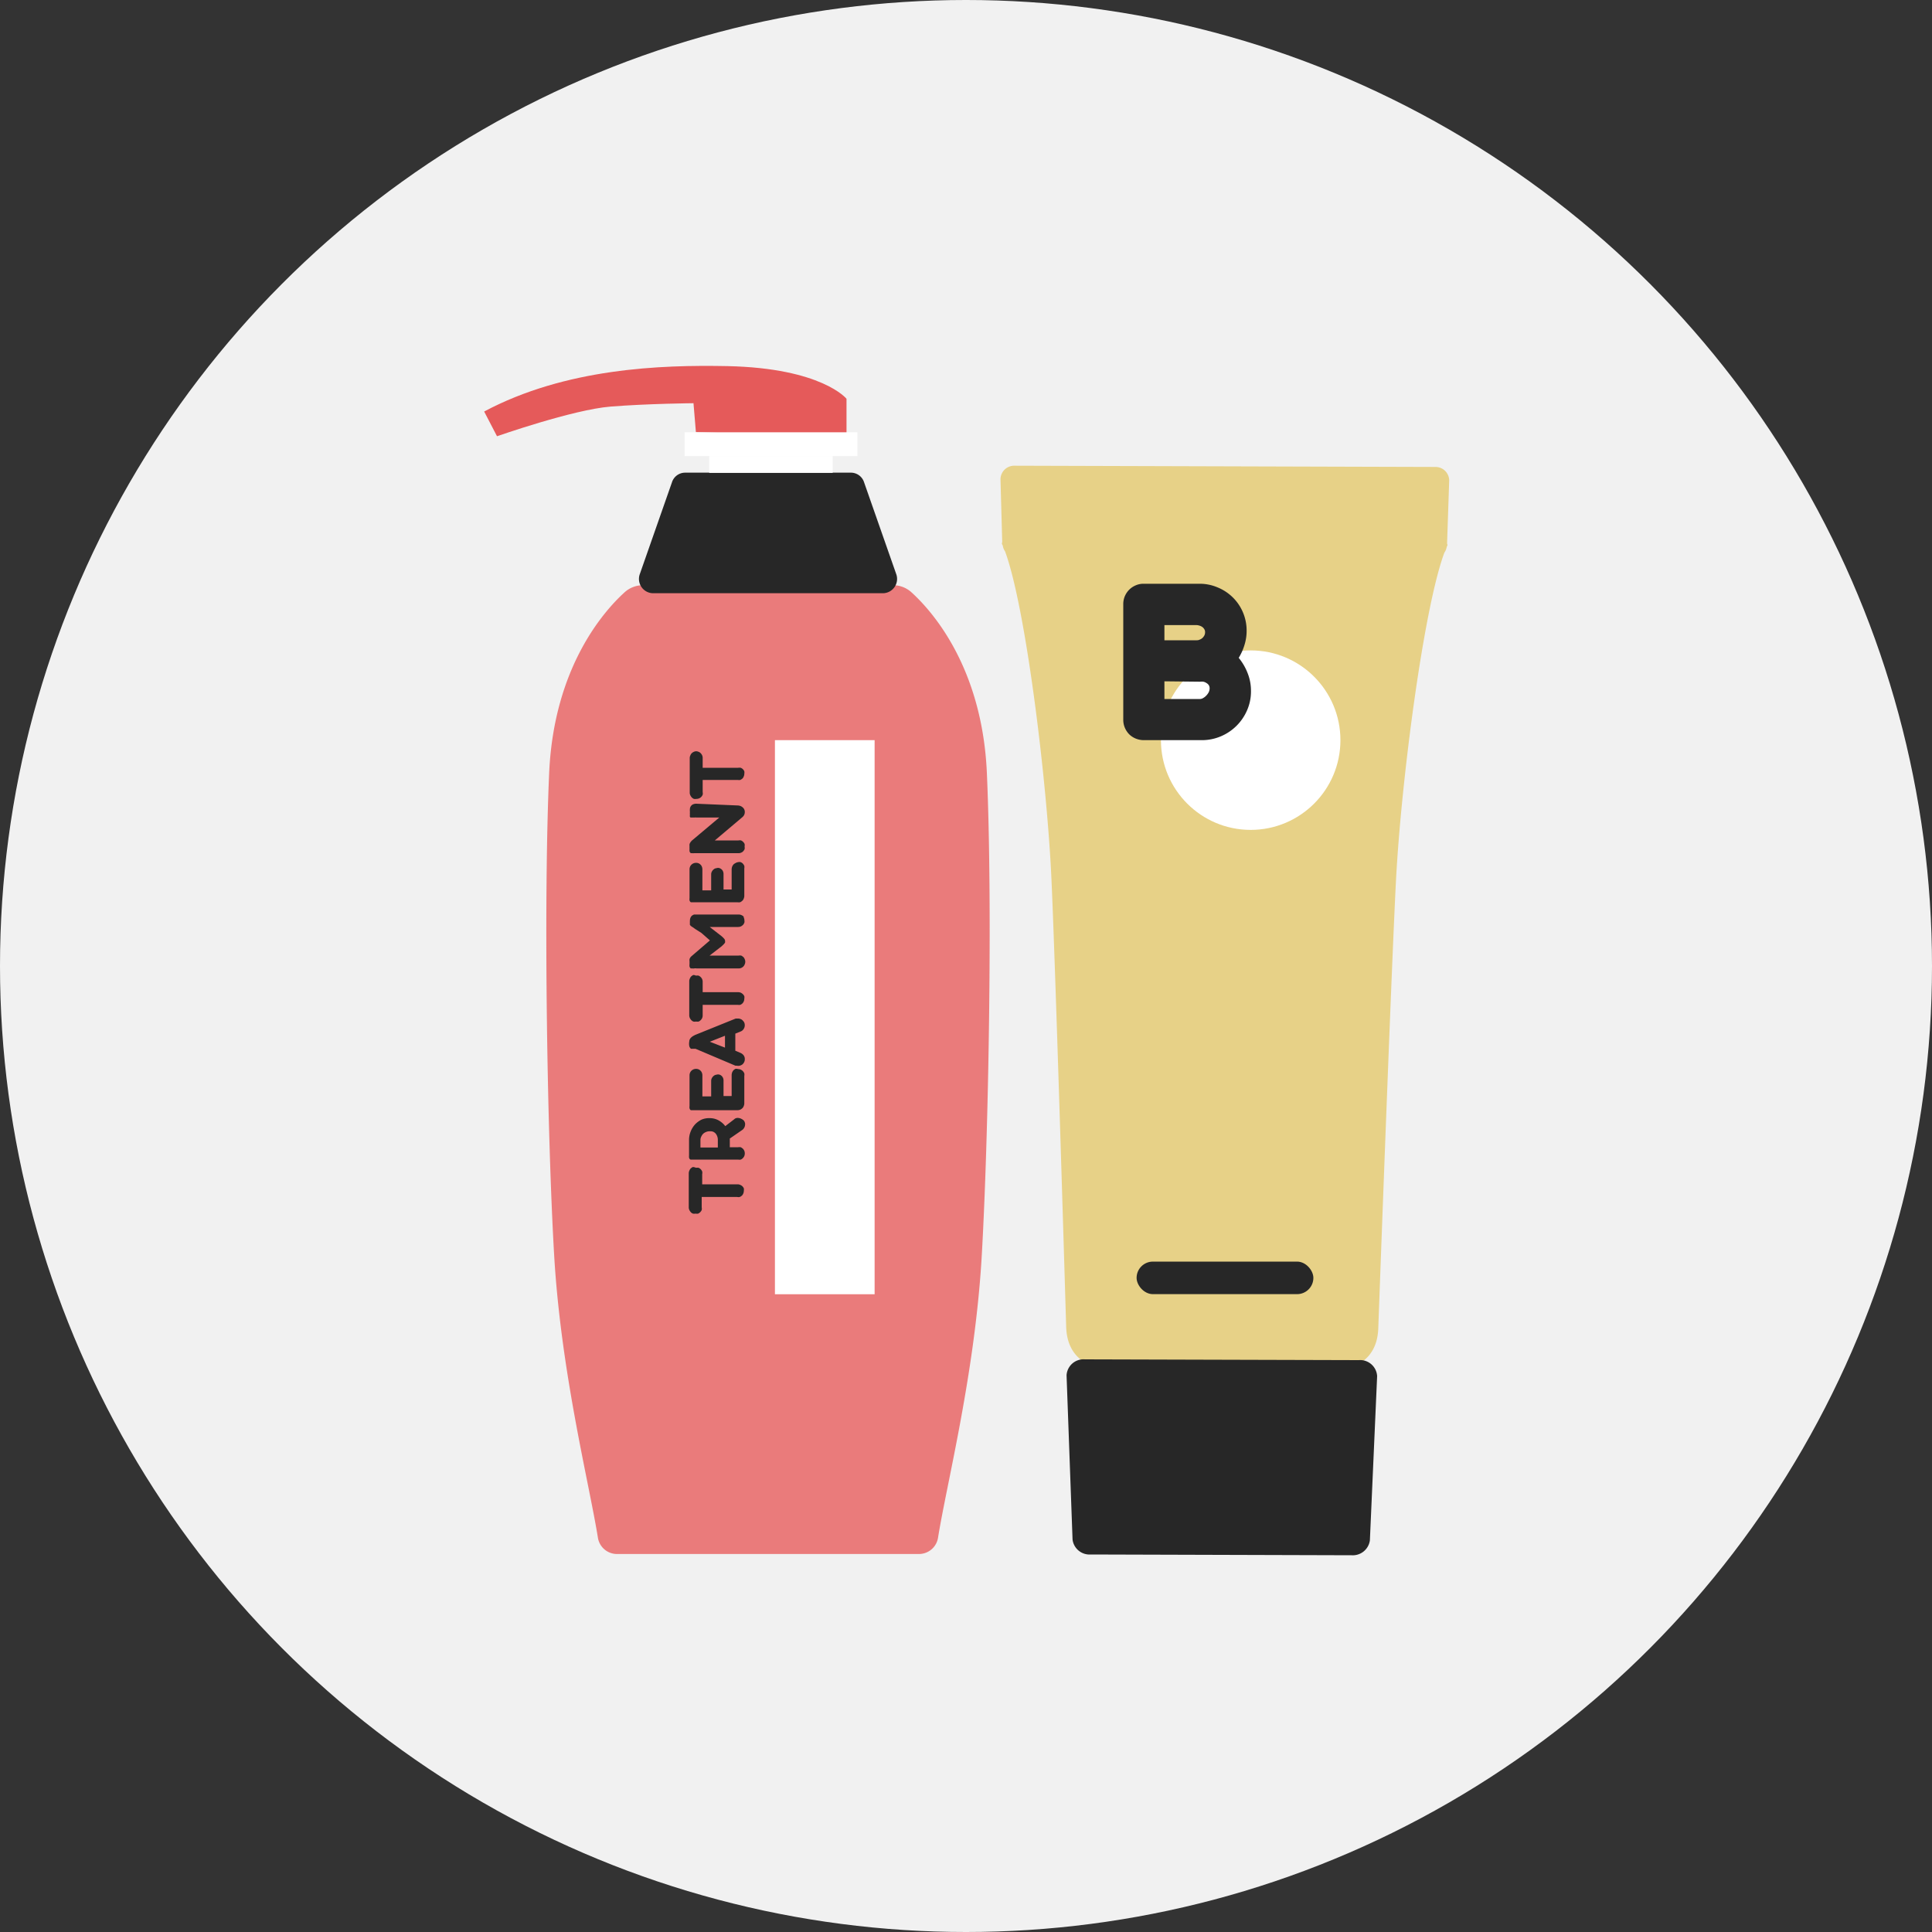 <svg id="Слой_1" data-name="Слой 1" xmlns="http://www.w3.org/2000/svg" viewBox="0 0 200 200"><rect x="0" y="0" width="200" height="200" fill="#333333" stroke="none"/><defs><style>.cls-1{fill:#f1f1f1;}.cls-2{fill:#e55a5a;}.cls-3{fill:#ea7b7b;}.cls-4{fill:#272727;}.cls-5{fill:#fff;}.cls-6{fill:#e7d187;}</style></defs><title>Иконки_для_каталога NEW</title><circle class="cls-1" cx="100" cy="100" r="100"/><path class="cls-2" d="M50.12,42.6l1.33,2.56s7.87-2.76,11.75-3.07,8.59-.35,8.59-.35l.25,3,15.59.41V41.28s-2.55-3.17-12.31-3.38C68.41,37.76,58.55,38.11,50.12,42.6Z"/><path class="cls-3" d="M102.16,80c-.49-10.93-5.66-16.73-7.79-18.67a2.84,2.84,0,0,0-1.94-.75H66.58a2.84,2.84,0,0,0-1.94.75c-2.13,1.94-7.3,7.74-7.79,18.67-.61,13.8-.19,37.92.52,50s3.6,23.45,4.52,29.15a2,2,0,0,0,2,1.72H95.11a2,2,0,0,0,2-1.72c.92-5.7,3.82-17,4.52-29.15S102.77,93.82,102.16,80Z"/><path class="cls-4" d="M91.44,61.41H67.57a1.48,1.48,0,0,1-1.33-2l3.32-9.48a1.43,1.43,0,0,1,1.34-1H88.11a1.43,1.43,0,0,1,1.34,1l3.32,9.48A1.48,1.48,0,0,1,91.44,61.41Z"/><rect class="cls-5" x="73.42" y="47.21" width="12.78" height="1.74"/><rect class="cls-5" x="70.87" y="44.75" width="17.89" height="2.46"/><path class="cls-4" d="M72.05,120.89a.76.76,0,0,1,.27,0,.71.71,0,0,1,.22.15.7.7,0,0,1,.15.23.59.59,0,0,1,0,.27v1.06h3.67a.66.66,0,0,1,.27.06.74.74,0,0,1,.22.14.8.8,0,0,1,.15.21.76.76,0,0,1,0,.27.67.67,0,0,1-.06.28.6.6,0,0,1-.14.21.74.74,0,0,1-.22.14.65.65,0,0,1-.27,0l-3.67,0v1.08a.65.65,0,0,1,0,.27.66.66,0,0,1-.15.22.8.8,0,0,1-.21.15.66.66,0,0,1-.28,0,.59.59,0,0,1-.27,0,.48.48,0,0,1-.22-.15.86.86,0,0,1-.15-.22.66.66,0,0,1-.06-.27v-3.53a.66.66,0,0,1,.06-.27.68.68,0,0,1,.14-.23,1.07,1.07,0,0,1,.22-.15A.87.87,0,0,1,72.05,120.89Z"/><path class="cls-4" d="M73.46,115.75a1.9,1.9,0,0,1,.83.18,2.22,2.22,0,0,1,.67.5,2.31,2.31,0,0,1,.43.73,2.28,2.28,0,0,1,.16.87v.73h.86a.86.86,0,0,1,.27,0,1.07,1.07,0,0,1,.22.15.71.71,0,0,1,.15.22.75.75,0,0,1,0,.54.71.71,0,0,1-.15.22.62.62,0,0,1-.22.15.65.65,0,0,1-.27,0H72.05l-.23,0-.22,0-.12,0a.22.22,0,0,1-.09-.07.35.35,0,0,1-.06-.14,1.4,1.4,0,0,1,0-.23V118a2.29,2.29,0,0,1,.17-.87,2.36,2.36,0,0,1,.45-.73,2.39,2.39,0,0,1,.68-.5A2,2,0,0,1,73.46,115.75Zm0,1.36a.86.86,0,0,0-.36.07.89.89,0,0,0-.31.19,1,1,0,0,0-.2.3.73.73,0,0,0-.08.36v.76h1.8V118a1,1,0,0,0-.06-.36,1,1,0,0,0-.17-.3.83.83,0,0,0-.27-.19A.84.84,0,0,0,73.5,117.11Zm1.12-.15L76,115.87a.47.47,0,0,1,.24-.13.54.54,0,0,1,.25,0,.73.73,0,0,1,.25.08A.91.91,0,0,1,77,116a.64.64,0,0,1,.12.25.53.53,0,0,1,0,.25.57.57,0,0,1-.08.24.68.68,0,0,1-.17.21l-1.71,1.18Z"/><path class="cls-4" d="M76.41,110.67a.6.6,0,0,1,.27.06.71.71,0,0,1,.22.15.91.91,0,0,1,.15.23.87.87,0,0,1,0,.28v2.81a.73.73,0,0,1-.06.3.57.57,0,0,1-.15.23.76.76,0,0,1-.23.15.93.93,0,0,1-.29.05H72.11l-.23,0-.23,0-.12,0a.16.16,0,0,1-.09-.07.3.3,0,0,1-.06-.14.58.58,0,0,1,0-.21v-3.18a.7.7,0,0,1,.1-.37.68.68,0,0,1,.57-.31.64.64,0,0,1,.31.07.68.68,0,0,1,.25.23.71.71,0,0,1,.1.38v2.17h.91v-1.62a.6.6,0,0,1,.08-.29.74.74,0,0,1,.2-.23.54.54,0,0,1,.28-.11.48.48,0,0,1,.31,0,.58.58,0,0,1,.3.23.64.64,0,0,1,.11.36v1.62h.84v-2.16a.87.87,0,0,1,.05-.28.88.88,0,0,1,.14-.23.86.86,0,0,1,.22-.15A.68.68,0,0,1,76.41,110.67Z"/><path class="cls-4" d="M71.35,107.84a.69.69,0,0,1,.05-.24.85.85,0,0,1,.14-.19,1.57,1.57,0,0,1,.19-.15l.22-.12,4.21-1.7.13,0h.12a.6.6,0,0,1,.27.06.48.48,0,0,1,.23.17.58.58,0,0,1,.17.29.74.74,0,0,1,0,.33.71.71,0,0,1-.14.29.63.63,0,0,1-.3.21l-.52.21v1.77l.52.22a.82.82,0,0,1,.35.27.62.62,0,0,1,.11.4.6.6,0,0,1-.07.3.68.68,0,0,1-.18.23.84.84,0,0,1-.27.13.81.81,0,0,1-.31,0l-.14,0-.14-.06L72,108.57l-.16,0-.15,0-.15,0a.29.29,0,0,1-.11-.11.47.47,0,0,1-.08-.19A1.23,1.23,0,0,1,71.35,107.84Zm3.7.61v-1.23l-1.57.62Z"/><path class="cls-4" d="M72.05,101a.59.59,0,0,1,.27,0,.71.71,0,0,1,.22.15.66.66,0,0,1,.2.5v1.06h3.67a.86.86,0,0,1,.27.05,1.07,1.07,0,0,1,.22.15.8.8,0,0,1,.15.21.76.76,0,0,1,0,.27.67.67,0,0,1-.06.28.6.6,0,0,1-.14.21.74.74,0,0,1-.22.14.86.86,0,0,1-.27,0H72.74v1.08a.66.66,0,0,1-.2.5.8.8,0,0,1-.21.15.87.87,0,0,1-.28,0,.59.59,0,0,1-.27,0,.57.57,0,0,1-.22-.15.86.86,0,0,1-.15-.22.67.67,0,0,1-.06-.28v-3.52a.63.63,0,0,1,.06-.27.68.68,0,0,1,.14-.23,1.07,1.07,0,0,1,.22-.15A.66.66,0,0,1,72.05,101Z"/><path class="cls-4" d="M73.46,98.92h3a.86.86,0,0,1,.27,0,1.07,1.07,0,0,1,.22.15.55.55,0,0,1,.14.22.64.64,0,0,1,0,.54.55.55,0,0,1-.14.22.62.62,0,0,1-.22.15.65.65,0,0,1-.27.05H72.1a.62.62,0,0,0-.23,0,.78.78,0,0,1-.22,0l-.12,0a.13.13,0,0,1-.09-.07.26.26,0,0,1-.06-.14.75.75,0,0,1,0-.23c0-.12,0-.22,0-.3a.66.66,0,0,1,0-.21.46.46,0,0,1,.07-.16.67.67,0,0,1,.14-.16l1.9-1.63-.89-.78L72,96.19,71.73,96l-.14-.09-.09-.07a.52.52,0,0,1-.08-.11.5.5,0,0,1,0-.16,1.44,1.44,0,0,1,0-.24.81.81,0,0,1,.06-.33.57.57,0,0,1,.15-.21.94.94,0,0,1,.22-.12l.26,0h4.37a.66.66,0,0,1,.27.06.74.74,0,0,1,.22.14A.55.55,0,0,1,77,95a.6.6,0,0,1,.06.27.66.66,0,0,1,0,.23.94.94,0,0,1-.12.22,1,1,0,0,1-.22.17.71.71,0,0,1-.31.07H73.47l1.21.94a2.27,2.27,0,0,1,.27.26.38.38,0,0,1,.11.27.51.51,0,0,1,0,.13.42.42,0,0,1-.08.12l-.12.13-.16.15Z"/><path class="cls-4" d="M76.41,89.25a.59.59,0,0,1,.27,0,.71.71,0,0,1,.22.15.91.91,0,0,1,.15.23.87.87,0,0,1,0,.28v2.82a.72.72,0,0,1-.06.29.51.51,0,0,1-.15.23.76.76,0,0,1-.23.15.93.93,0,0,1-.29,0H72.11l-.23,0-.23,0-.12,0a.16.16,0,0,1-.09-.07.26.26,0,0,1-.06-.13.69.69,0,0,1,0-.22V90a.7.7,0,0,1,.1-.37.68.68,0,0,1,.57-.31.64.64,0,0,1,.31.07.68.68,0,0,1,.25.23.74.74,0,0,1,.1.38v2.17h.91V90.51a.61.61,0,0,1,.08-.3.74.74,0,0,1,.2-.23.54.54,0,0,1,.28-.11.48.48,0,0,1,.31,0,.64.64,0,0,1,.3.23.67.67,0,0,1,.11.37v1.61h.84V90a.87.87,0,0,1,.05-.28.88.88,0,0,1,.14-.23.86.86,0,0,1,.22-.15A.68.68,0,0,1,76.41,89.25Z"/><path class="cls-4" d="M76.33,83.38a.94.94,0,0,1,.3.05.72.72,0,0,1,.24.14.6.6,0,0,1,.23.5.66.66,0,0,1-.07.3.76.76,0,0,1-.2.24L74,87h2.44a.76.76,0,0,1,.27,0,.71.71,0,0,1,.22.15.8.8,0,0,1,.15.21.76.76,0,0,1,0,.27.87.87,0,0,1,0,.28,1.07,1.07,0,0,1-.15.22.55.55,0,0,1-.22.14.59.59,0,0,1-.27.05H72.1l-.23,0a.91.91,0,0,1-.23,0l-.11,0a.22.22,0,0,1-.09-.07.3.3,0,0,1-.06-.14,1.4,1.4,0,0,1,0-.23,2.44,2.44,0,0,1,0-.28.71.71,0,0,1,0-.21.66.66,0,0,1,.09-.19,1.24,1.24,0,0,1,.16-.19l2.83-2.38H72.12a1,1,0,0,0-.24,0l-.23,0-.14,0s-.06,0-.09-.08a.56.56,0,0,1,0-.18,2.73,2.73,0,0,1,0-.31,1.87,1.87,0,0,1,0-.34.56.56,0,0,1,.31-.45.87.87,0,0,1,.35-.07Z"/><path class="cls-4" d="M72.05,77.77a.6.6,0,0,1,.27.06.48.48,0,0,1,.22.15.66.66,0,0,1,.2.5v1l3.67,0a.86.86,0,0,1,.27,0,.74.74,0,0,1,.22.14.71.71,0,0,1,.15.22.76.76,0,0,1,0,.27.6.6,0,0,1-.06.27.55.55,0,0,1-.14.22,1,1,0,0,1-.22.14.86.86,0,0,1-.27,0H72.74V82a.59.59,0,0,1,0,.27.7.7,0,0,1-.15.23.6.6,0,0,1-.21.14.67.67,0,0,1-.28.06.76.76,0,0,1-.27,0,.71.71,0,0,1-.22-.15.91.91,0,0,1-.15-.23.6.6,0,0,1-.06-.27V78.48a.6.6,0,0,1,.06-.27.68.68,0,0,1,.14-.23.78.78,0,0,1,.22-.15A.67.67,0,0,1,72.05,77.77Z"/><rect class="cls-5" x="80.22" y="76.62" width="10.32" height="57.36"/><path class="cls-6" d="M149.8,56.28l.22-6.53a1.41,1.41,0,0,0-1.42-1.41L105,48.21a1.42,1.42,0,0,0-1.43,1.39l.18,6.53a.23.23,0,0,0,0,.24l.06.12a1.34,1.34,0,0,0,.23.58c2.13,5.75,4.33,23.63,4.8,33.82.37,8,1.18,34.71,1.53,46.46.09,3.17,2.29,4.41,5,4.46l11.15.2,11.16-.13c2.7,0,4.91-1.26,5-4.41.43-11.75,1.42-38.42,1.84-46.47.54-10.19,2.85-28,5-33.79a1.45,1.45,0,0,0,.24-.57.43.43,0,0,1,.05-.12A.23.23,0,0,0,149.8,56.28Z"/><g id="_Группа_" data-name="&lt;Группа&gt;"><path class="cls-4" d="M139.92,161l-27-.08a1.77,1.77,0,0,1-1.89-1.55l-.62-17a1.76,1.76,0,0,1,1.9-1.65l28.35.08a1.76,1.76,0,0,1,1.9,1.66l-.75,17A1.79,1.79,0,0,1,139.92,161Z"/></g><circle class="cls-5" cx="129.47" cy="76.62" r="9.29"/><path class="cls-4" d="M118.4,76.62a2.22,2.22,0,0,1-.82-.16,2.1,2.1,0,0,1-.68-.44,2.19,2.19,0,0,1-.45-.67,2.09,2.09,0,0,1-.17-.83v-12a2.08,2.08,0,0,1,.17-.82,2.15,2.15,0,0,1,.45-.66,2.12,2.12,0,0,1,.68-.45,2,2,0,0,1,.82-.16h5.75a4.71,4.71,0,0,1,1.9.38,4.81,4.81,0,0,1,3,4.48,4.9,4.9,0,0,1-.22,1.47,5.55,5.55,0,0,1-.6,1.34,5.68,5.68,0,0,1,.93,1.6,4.9,4.9,0,0,1,.34,1.82,4.82,4.82,0,0,1-.4,2,5.11,5.11,0,0,1-2.71,2.7,5,5,0,0,1-2,.4Zm2.14-11.91v1.57h3.35a.67.67,0,0,0,.31-.07.88.88,0,0,0,.28-.17,1.05,1.05,0,0,0,.2-.27.72.72,0,0,0,.07-.33.57.57,0,0,0-.09-.32.8.8,0,0,0-.22-.23,1,1,0,0,0-.29-.13,1,1,0,0,0-.28-.05Zm0,5.82v1.83h3.68a.65.65,0,0,0,.33-.1,1.35,1.35,0,0,0,.33-.26,1.48,1.48,0,0,0,.25-.35.93.93,0,0,0,.09-.4.6.6,0,0,0-.09-.33.75.75,0,0,0-.25-.22.85.85,0,0,0-.31-.13,1.22,1.22,0,0,0-.32,0Z"/><rect class="cls-4" x="117.66" y="130.6" width="18.3" height="3.37" rx="1.69" ry="1.69"/></svg>